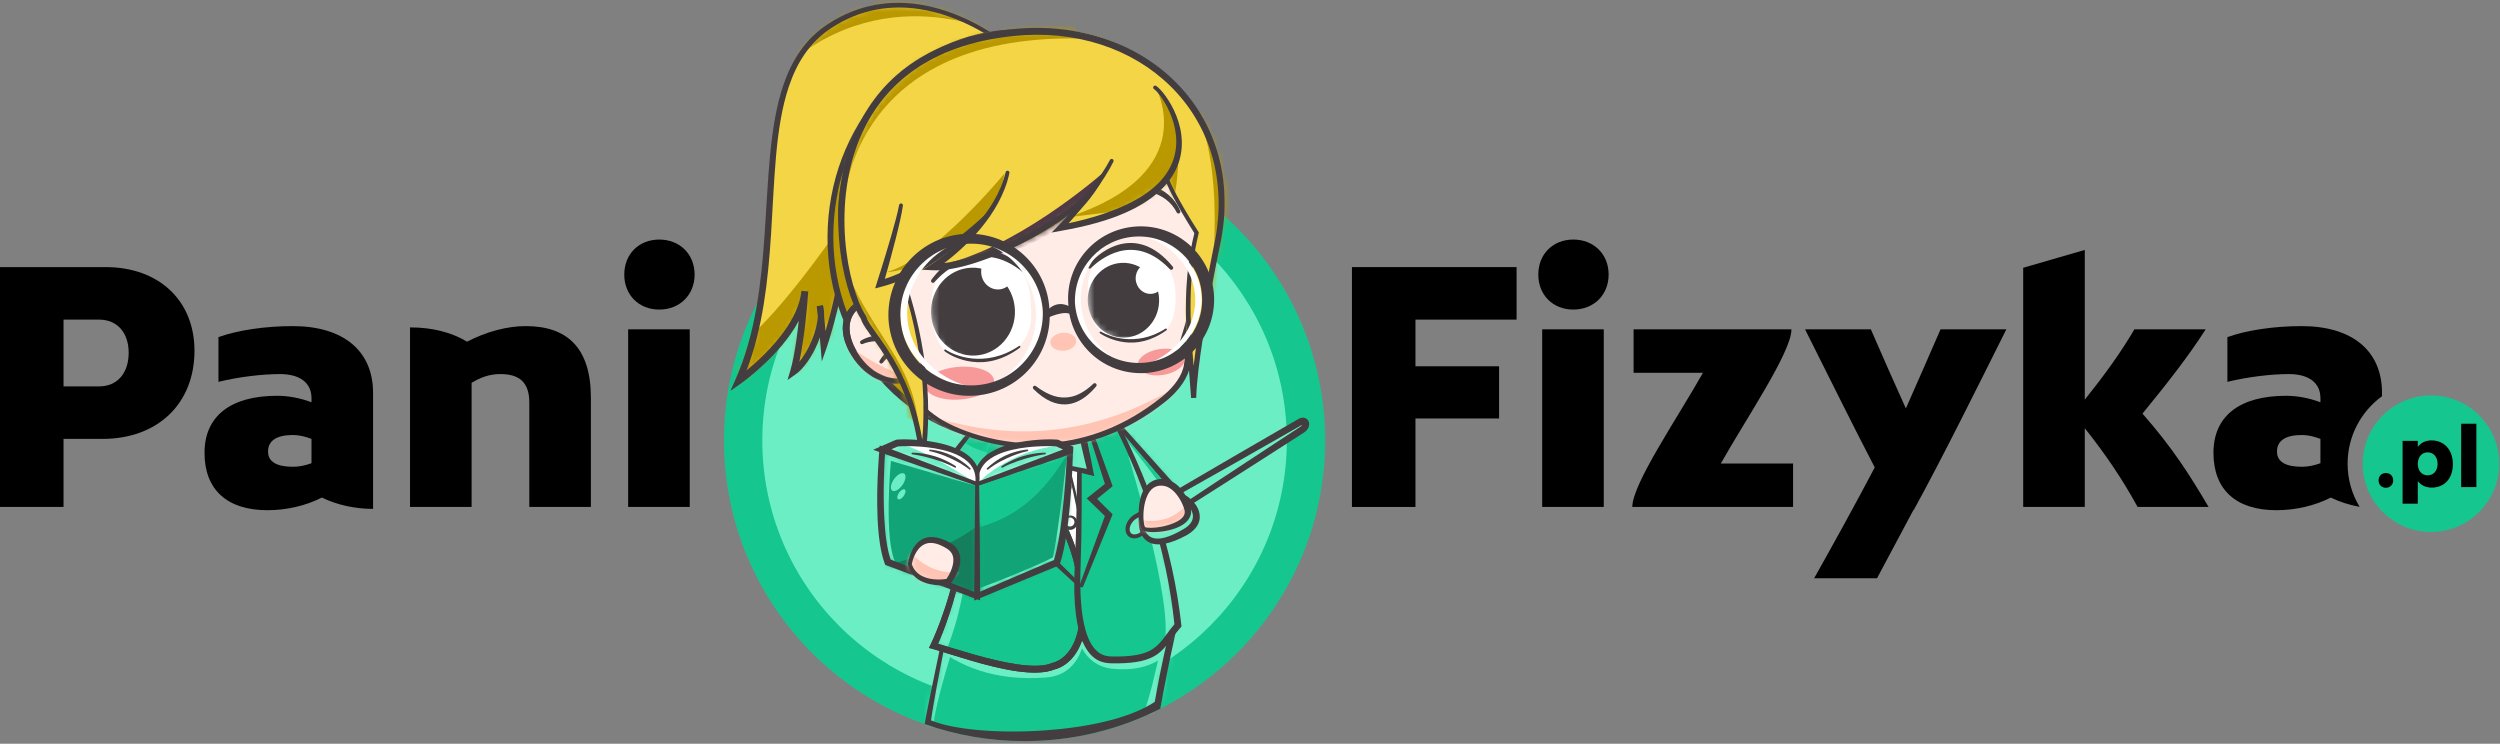 <?xml version="1.0" encoding="UTF-8"?> <svg xmlns="http://www.w3.org/2000/svg" xmlns:xlink="http://www.w3.org/1999/xlink" width="400px" height="119px" viewBox="0 0 400 119" version="1.1"><rect x="0" y="0" width="400" height="119" fill="#808080" stroke="none"/><title>Group 186</title><defs><path d="M2.816,0.544 C2.816,0.544 0.547,11.341 0.149,14.524 C6.978,17.669 28.392,17.462 36.896,11.646 C37.384,8.94 37.685,7.012 39.242,0.054 L2.816,0.544 Z" id="path-1"></path><path d="M33.727,33.329 C35.256,14.51 25.339,0.341 25.339,0.341 L5.792,2.026 L0.216,33.329 C11.139,36.74 22.271,37.439 33.727,33.329 Z" id="path-3"></path><path d="M11.768,0.243 C11.768,0.243 21.295,15.067 23.156,23.232 C26.559,38.16 19.306,39.412 19.306,39.412 C14.994,41.273 4.409,37.376 0.101,36.173 C0.101,36.173 6.435,23.292 5.366,7.813 L11.768,0.243 Z" id="path-5"></path><polygon id="path-7" points="8.084 6.457 4.312 10.661 0.238 0.022"></polygon><path d="M0.082,0.175 L14,16.071 C14,16.071 12.466,18.989 7.851,21.521 L0.082,0.175 Z" id="path-9"></path><path d="M0.428,1.595 C0.428,1.595 0.71,16.254 0.163,24.61 C-0.832,39.806 5.569,39.772 5.569,39.772 C10.483,40.581 13.324,37.559 16.209,34.247 C16.209,34.247 16.155,21.659 8.479,6.439 L5.317,0.064 L0.428,1.595 Z" id="path-11"></path><polygon id="path-13" points="0.418 8.711 5.386 9.779 3.253 0.009"></polygon><path d="M10.653,0.09 C5.944,5.36 1.382,13.111 0.417,18.722 L8.245,22.158 C8.245,22.158 11.468,3.675 14.222,1.024 L10.653,0.09 Z" id="path-15"></path><path d="M0.788,7.435 C0.115,6.69 -0.172,-0.178 3.834,0.094 C6.506,0.275 7.771,3.846 7.87,4.562 C8.266,7.439 1.461,8.18 0.788,7.435 Z" id="path-17"></path><path d="M42.759,6.865 C42.759,6.865 28.317,-5.331 14.52,3.791 C0.184,13.269 8.967,40.257 0.024,60.525 C0.024,60.525 9.882,53.608 10.624,46.173 C10.624,46.173 10.067,54.814 8.793,59.079 C11.458,57.221 13.911,51.397 13.021,48.527 C13.021,48.527 13.319,51.002 13.641,55.075 C13.641,55.075 18.162,42.187 16.865,32.892 C15.568,23.595 32.352,13.006 42.759,6.865 Z" id="path-19"></path><path d="M10.552,49.558 C10.552,49.558 9.304,53.479 15.672,57.732 C19.424,60.237 35.773,67.231 51.747,54.478 C54.178,52.537 57.014,49.086 54.793,45.636 C68.064,4.484 39.977,-0.49 28.037,0.061 C11.172,0.839 -14.418,17.005 10.552,49.558 Z" id="path-21"></path><path d="M10.922,3.978 C9.117,0.437 4.213,-0.899 1.68,1.248 C-0.853,3.394 -0.157,7.165 2.412,10.197 C4.543,12.713 7.605,13.725 9.933,12.832 L10.922,3.978 Z" id="path-23"></path><path d="M7.921,0.1 C16.332,0.103 15.969,6.785 16.115,8.243 C16.344,10.52 16.629,16.148 8.673,17.08 C1.88,17.875 0.364,13.637 0.156,8.951 C-0.051,4.265 2.683,0.098 7.921,0.1 Z" id="path-25"></path><path d="M6.974,0.436 C-0.383,1.092 0.453,6.909 0.439,8.195 C0.416,10.205 0.604,15.149 7.635,15.346 C13.638,15.513 14.635,11.688 14.452,7.574 C14.27,3.46 11.555,0.028 6.974,0.436 Z" id="path-27"></path><path d="M35.249,31.992 C37.72,29.846 38.93,27.476 38.93,27.476 C35.079,33.504 17.215,39.642 15.669,37.727 L9.976,40.074 C9.742,39.392 14.64,51.447 13.179,68.992 C10.041,52.241 3.693,47.362 3.156,44.948 C-3.204,32.374 -0.764,3.264 27.606,0.741 C50.025,-3.572 65.899,18.472 60.446,34.226 C60.446,34.226 58.19,48.924 56.805,56.034 C54.521,47.854 55.043,40.478 57.008,33.036 C55.782,31.119 54.059,27.729 52.365,24.258 C51.693,25.632 42.017,31.988 35.249,31.992 Z" id="path-29"></path><path d="M24.432,11.822 C24.802,18.519 19.667,24.256 12.97,24.627 C6.275,24.998 0.537,19.862 0.166,13.166 C-0.204,6.47 4.931,0.732 11.627,0.362 C18.323,-0.009 24.061,5.126 24.432,11.822 Z" id="path-31"></path><path d="M0.092,11.612 C0.426,17.636 5.586,22.255 11.61,21.922 C17.633,21.588 22.253,16.427 21.92,10.404 C21.586,4.381 16.425,-0.239 10.402,0.094 C4.378,0.428 -0.241,5.589 0.092,11.612 Z" id="path-33"></path><path d="M0.308,5.311 L15.173,0.091 C15.173,0.091 14.812,12.702 13.035,17.897 L0.308,23.258 L0.308,5.311 Z" id="path-35"></path><path d="M15.173,0.091 C15.173,0.091 14.812,12.702 13.035,17.897 L0.513,23.172 L0.308,12.303 C8.649,10.22 12.521,4.1 15.01,0.148 L15.173,0.091 Z" id="path-37"></path><path d="M15.173,0.091 C15.173,0.091 14.812,12.702 13.035,17.897 L0.513,23.172 L0.308,12.303 C8.649,10.22 12.521,4.1 15.01,0.148 L15.173,0.091 Z" id="path-39"></path><path d="M15.641,5.534 L0.478,0.243 C0.478,0.243 -0.623,13.019 1.369,18.28 L15.641,23.709 L15.641,5.534 Z" id="path-41"></path><path d="M0.308,6.664 C-0.855,-0.566 12.971,0.017 13.135,0.124 L15.472,1.195 L0.308,6.664 Z" id="path-43"></path><path d="M15.19,6.664 C16.353,-0.566 2.528,0.017 2.363,0.124 L0.027,1.145 L15.19,6.664 Z" id="path-45"></path><path d="M0.365,4.189 C0.365,4.189 1.159,-1.943 6.513,1.182 C9.606,2.988 6.513,6.981 6.513,6.981 C6.513,6.981 1.421,7.879 0.365,4.189 Z" id="path-47"></path></defs><g id="Page-1" stroke="none" stroke-width="1" fill="none" fill-rule="evenodd"><g id="Group-186"><path d="M16.906,42.737 L0,42.737 L0,81.114 L10.165,81.114 L10.165,70.223 L16.388,70.223 C25.256,70.223 31.116,64.57 31.116,56.117 C31.116,48.079 25.411,42.737 16.906,42.737 Z M15.869,61.822 L10.165,61.822 L10.165,51.139 L15.869,51.139 C18.773,51.139 20.589,53.265 20.589,56.428 C20.589,59.696 18.773,61.822 15.869,61.822 Z" id="Fill-1" fill="#000000"></path><path d="M59.691,62.859 C59.691,56.117 54.92,52.176 46.83,52.176 C42.37,52.176 37.962,52.85 34.954,53.939 L34.954,61.096 C38.117,60.318 41.903,59.851 44.807,59.851 C47.971,59.851 49.838,61.251 49.838,63.689 L49.838,64.363 C47.919,63.637 46,63.326 44.34,63.326 C36.873,63.326 32.724,66.593 32.724,72.453 C32.724,78.365 36.354,81.632 42.785,81.632 C45.896,81.632 48.956,80.906 51.497,79.61 C53.831,80.751 56.735,81.425 59.691,81.425 L59.691,62.859 Z M42.888,72.246 C42.888,70.483 44.289,69.601 46.882,69.601 C47.763,69.601 48.749,69.808 49.838,70.223 L49.838,74.113 C48.852,74.476 47.867,74.683 46.882,74.683 C44.289,74.683 42.888,73.905 42.888,72.246 Z" id="Fill-2" fill="#000000"></path><path d="M84.117,52.176 C81.161,52.176 77.842,53.057 74.731,54.665 C72.293,53.213 69.285,52.383 65.603,52.383 L65.603,81.114 L75.457,81.114 L75.457,61.251 C76.909,60.37 78.309,59.851 80.072,59.851 C83.184,59.851 84.688,61.251 84.688,64.415 L84.688,81.114 L94.541,81.114 L94.541,63.637 C94.541,55.599 90.703,52.176 84.117,52.176 Z" id="Fill-3" fill="#000000"></path><path d="M105.484,49.531 C108.751,49.531 111.136,47.197 111.136,43.93 C111.136,40.663 108.751,38.329 105.484,38.329 C102.216,38.329 99.883,40.663 99.883,43.93 C99.883,47.197 102.216,49.531 105.484,49.531 Z M100.505,81.114 L110.359,81.114 L110.359,52.694 L100.505,52.694 L100.505,81.114 Z" id="Fill-4" fill="#000000"></path><polygon id="Fill-5" fill="#000000" points="242.654 51.139 242.654 42.737 216.309 42.737 216.309 81.114 226.474 81.114 226.474 66.956 239.853 66.956 239.853 58.607 226.474 58.607 226.474 51.139"></polygon><path d="M251.729,49.531 C254.997,49.531 257.382,47.197 257.382,43.93 C257.382,40.663 254.997,38.329 251.729,38.329 C248.462,38.329 246.129,40.663 246.129,43.93 C246.129,47.197 248.462,49.531 251.729,49.531 Z M246.751,81.114 L256.604,81.114 L256.604,52.694 L246.751,52.694 L246.751,81.114 Z" id="Fill-6" fill="#000000"></path><path d="M275.326,74.165 C279.423,66.904 286.631,56.325 286.631,52.694 L261.375,52.694 L261.375,59.644 L272.474,59.644 C268.377,66.904 261.168,77.432 261.168,81.114 L286.891,81.114 L286.891,74.165 L275.326,74.165 Z" id="Fill-7" fill="#000000"></path><path d="M310.487,52.694 C308.724,56.791 306.961,60.733 304.938,65.348 C302.864,60.733 301.1,56.791 299.337,52.694 L288.809,52.694 C292.44,59.903 296.277,67.734 299.959,74.787 C296.848,80.699 293.581,86.611 290.262,92.523 L300.322,92.523 L306.131,81.632 L306.183,81.632 C310.85,73.127 316.192,62.34 321.015,52.694 L310.487,52.694 Z" id="Fill-8" fill="#000000"></path><path d="M353.375,81.114 C350.316,75.928 347.619,71.675 342.796,66.178 C346.685,61.407 350.056,57.154 352.909,52.694 L341.499,52.694 C339.321,56.428 336.676,60.059 333.565,63.948 L333.565,39.989 L323.711,42.841 L323.711,81.114 L333.565,81.114 L333.565,68.512 C336.988,72.816 339.632,76.758 342.018,81.114 L353.375,81.114 Z" id="Fill-9" fill="#000000"></path><path d="M388.958,63.271 C394.986,63.271 399.879,68.164 399.879,74.192 C399.879,80.219 394.986,85.113 388.958,85.113 C382.931,85.113 378.037,80.219 378.037,74.192 C378.037,68.164 382.931,63.271 388.958,63.271 Z" id="Fill-10" fill="#15C78F"></path><path d="M368.259,52.176 C376.349,52.176 381.121,56.117 381.121,62.859 L381.121,63.396 C377.786,65.822 375.616,69.756 375.616,74.192 C375.616,76.719 376.32,79.083 377.543,81.099 C375.877,80.793 374.303,80.283 372.927,79.61 C370.386,80.906 367.326,81.632 364.214,81.632 C357.784,81.632 354.153,78.365 354.153,72.453 C354.153,66.593 358.302,63.326 365.77,63.326 C367.43,63.326 369.348,63.637 371.267,64.363 L371.267,63.689 C371.267,61.251 369.4,59.851 366.237,59.851 C363.333,59.851 359.547,60.318 356.383,61.096 L356.383,53.939 C359.391,52.85 363.799,52.176 368.259,52.176 Z M368.311,69.601 C365.718,69.601 364.318,70.483 364.318,72.246 C364.318,73.905 365.718,74.683 368.311,74.683 C369.297,74.683 370.282,74.476 371.267,74.113 L371.267,74.113 L371.267,70.223 C370.178,69.808 369.193,69.601 368.311,69.601 Z" id="Combined-Shape" fill="#000000"></path><path d="M381.735,75.681 C381.052,75.681 380.574,76.159 380.574,76.856 C380.574,77.553 381.052,78.045 381.735,78.045 C382.419,78.045 382.91,77.553 382.91,76.856 C382.91,76.159 382.419,75.681 381.735,75.681 Z" id="Fill-13" fill="#000000"></path><path d="M389.019,70.461 C388.103,70.461 387.365,70.83 386.846,71.5 L386.846,70.543 L384.414,70.543 L384.414,80.587 L386.846,80.587 L386.846,76.979 C387.365,77.649 388.13,78.018 389.073,78.018 C391.123,78.018 392.462,76.528 392.462,74.274 C392.462,71.978 391.082,70.461 389.019,70.461 Z M388.418,76.05 C387.488,76.05 386.846,75.312 386.846,74.219 C386.846,73.126 387.488,72.374 388.418,72.374 C389.374,72.374 390.016,73.126 390.016,74.219 C390.016,75.312 389.374,76.05 388.418,76.05 Z" id="Fill-14" fill="#000000"></path><polygon id="Fill-15" fill="#000000" points="393.788 77.936 396.22 77.936 396.22 67.797 393.788 67.797"></polygon><path d="M163.93,22.386 C190.474,22.386 212.024,43.936 212.024,70.479 C212.024,76.916 210.757,83.059 208.459,88.672 C201.279,106.207 184.037,118.573 163.93,118.573 C137.387,118.573 115.836,97.023 115.836,70.479 C115.836,43.936 137.387,22.386 163.93,22.386 Z" id="Fill-16" fill="#15C78F"></path><path d="M163.93,28.52 C187.089,28.52 205.89,47.321 205.89,70.479 C205.89,93.638 187.089,112.439 163.93,112.439 C140.772,112.439 121.97,93.638 121.97,70.479 C121.97,47.321 140.772,28.52 163.93,28.52 Z" id="Fill-17" fill="#6CEEC5"></path><path d="M163.93,36.012 C182.953,36.012 198.397,51.457 198.397,70.479 C198.397,89.502 182.953,104.946 163.93,104.946 C144.907,104.946 129.463,89.502 129.463,70.479 C129.463,51.457 144.907,36.012 163.93,36.012 Z" id="Fill-18" fill="#6CEEC5"></path><path d="M163.93,43.609 C178.761,43.609 190.801,55.649 190.801,70.479 C190.801,85.31 178.761,97.35 163.93,97.35 C149.1,97.35 137.06,85.31 137.06,70.479 C137.06,55.649 149.1,43.609 163.93,43.609 Z" id="Fill-19" fill="#6CEEC5"></path><path d="M151.182,101.53 C151.182,101.53 148.912,112.327 148.514,115.51 C155.343,118.655 176.757,118.448 185.261,112.632 C185.749,109.926 186.051,107.998 187.608,101.04 L151.182,101.53 Z" id="Fill-20" fill="#15C78F"></path><g id="Group-26" transform="translate(148.365, 100.986)"><mask id="mask-2" fill="white"><use xlink:href="#path-1"></use></mask><g id="Clip-22"></g><path d="M5.276,-0.957 C5.276,-0.957 0.267,13.84 1.003,16.547 L-4.095,13.863 L1.003,-0.957 L5.276,-0.957 Z" id="Fill-21" fill="#6CEEC5" mask="url(#mask-2)"></path><path d="M38.378,-2.664 C38.378,-2.664 35.682,12.723 33.738,14.746 L39.499,14.835 L42.129,-0.616 L38.378,-2.664 Z" id="Fill-23" fill="#6CEEC5" mask="url(#mask-2)"></path><path d="M24.966,1.875 C24.966,1.875 24.228,7.001 19.079,7.404 C10.553,8.07 5.066,5.482 1.003,2.351 L24.966,1.875 Z" id="Fill-24" fill="#6CEEC5" mask="url(#mask-2)"></path><path d="M23.959,0.506 C23.959,0.506 24.697,5.633 29.847,6.035 C38.372,6.701 39.47,1.518 43.532,-1.614 L23.959,0.506 Z" id="Fill-25" fill="#6CEEC5" mask="url(#mask-2)"></path></g><path d="M147.954,115.851 C148.129,114.629 148.685,112.045 149.128,109.831 C149.928,105.834 150.881,101.467 150.881,101.467 L150.931,101.226 L151.177,101.222 L187.601,100.522 L188.257,100.513 L188.113,101.153 C187.568,103.628 187.182,105.466 186.885,106.929 C186.351,109.56 185.954,111.662 185.645,113.396 C179.122,116.707 171.742,118.573 163.93,118.573 C158.33,118.573 152.951,117.614 147.954,115.851 Z M151.434,101.835 L186.958,101.563 C186.423,103.927 186.042,105.679 185.752,107.079 C185.695,107.357 185.641,107.622 185.59,107.874 C185.218,109.717 185.01,110.93 184.761,112.305 C180.727,114.975 173.901,116.394 167.138,116.865 C159.83,117.374 152.583,116.771 148.958,115.257 C149.118,114.053 149.467,112.064 149.856,109.971 C150.494,106.527 151.239,102.806 151.434,101.835 Z" id="Fill-27" fill="#433D40"></path><path d="M185.249,99.591 C186.778,80.772 176.861,66.603 176.861,66.603 L157.314,68.288 L151.738,99.591 C162.661,103.002 173.793,103.701 185.249,99.591 Z" id="Fill-28" fill="#FFFFFF"></path><g id="Group-37" transform="translate(151.522, 66.262)"><mask id="mask-4" fill="white"><use xlink:href="#path-3"></use></mask><g id="Clip-30"></g><path d="M14.281,-4.005 C17.276,-4.807 20.323,-3.16 21.082,-0.33 C21.84,2.501 18.005,8.26 18.005,8.26 C18.005,8.26 10.988,5.409 10.23,2.578 C9.471,-0.253 11.287,-3.202 14.281,-4.005 Z" id="Fill-29" fill="#FFC4B3" mask="url(#mask-4)"></path><path d="M21.172,-1.122 C21.172,-1.122 23.59,37.331 29.747,38.49 C35.904,39.649 45.113,29.801 45.113,29.801 L37.849,-1.122 L21.172,-1.122 Z" id="Fill-31" fill="#FFFFFF" mask="url(#mask-4)"></path><path d="M16.923,9.237 L16.887,9.287 L16.895,9.347 L19.252,29.079 L19.489,29.079 L23.883,29.088 L23.839,28.773 C23.476,26.242 22.958,23.382 22.4,20.627 C21.119,14.307 19.661,8.537 19.661,8.537 L19.649,8.486 L19.61,8.45 C19.218,8.087 18.803,7.948 18.368,8.048 C17.917,8.152 17.43,8.529 16.923,9.237 Z M17.208,9.37 C17.649,8.785 18.054,8.458 18.441,8.376 C18.755,8.308 19.049,8.419 19.329,8.672 C19.465,9.255 20.744,14.75 21.899,20.726 C22.409,23.362 22.9,26.091 23.246,28.535 C22.456,28.537 20.418,28.541 19.724,28.543 L17.208,9.37 Z" id="Fill-32" fill="#433D40" mask="url(#mask-4)"></path><path d="M18.752,10.64 C19.269,10.64 19.688,11.06 19.688,11.576 C19.688,12.093 19.269,12.512 18.752,12.512 C18.235,12.512 17.816,12.093 17.816,11.576 C17.816,11.06 18.235,10.64 18.752,10.64 Z" id="Fill-33" fill="#FFFFFF" mask="url(#mask-4)"></path><path d="M18.752,10.487 C18.446,10.47 18.165,10.586 17.953,10.777 C17.734,10.974 17.601,11.259 17.586,11.576 C17.572,11.903 17.698,12.202 17.906,12.423 C18.117,12.648 18.419,12.782 18.752,12.789 C19.085,12.784 19.389,12.65 19.602,12.426 C19.811,12.205 19.938,11.904 19.925,11.576 C19.908,11.258 19.775,10.971 19.554,10.774 C19.341,10.584 19.059,10.468 18.752,10.487 Z M18.752,10.794 C18.962,10.807 19.143,10.909 19.274,11.055 C19.396,11.193 19.462,11.378 19.451,11.576 C19.444,11.765 19.353,11.929 19.226,12.05 C19.102,12.167 18.936,12.238 18.752,12.235 C18.568,12.239 18.4,12.17 18.275,12.053 C18.146,11.932 18.055,11.767 18.047,11.576 C18.037,11.376 18.104,11.19 18.228,11.052 C18.359,10.907 18.542,10.806 18.752,10.794 Z" id="Fill-34" fill="#433D40" mask="url(#mask-4)"></path><path d="M19.688,16.377 C20.205,16.377 20.624,16.796 20.624,17.313 C20.624,17.829 20.205,18.249 19.688,18.249 C19.172,18.249 18.752,17.829 18.752,17.313 C18.752,16.796 19.172,16.377 19.688,16.377 Z" id="Fill-35" fill="#FFFFFF" mask="url(#mask-4)"></path><path d="M19.688,16.223 C19.381,16.206 19.1,16.323 18.889,16.513 C18.67,16.71 18.537,16.995 18.522,17.313 C18.508,17.639 18.634,17.938 18.842,18.159 C19.053,18.384 19.356,18.518 19.688,18.525 C20.021,18.52 20.325,18.387 20.538,18.162 C20.747,17.941 20.874,17.64 20.861,17.313 C20.844,16.994 20.711,16.708 20.49,16.51 C20.277,16.32 19.995,16.204 19.688,16.223 Z M19.688,16.53 C19.898,16.543 20.079,16.646 20.209,16.791 C20.332,16.929 20.397,17.114 20.387,17.313 C20.38,17.502 20.289,17.666 20.162,17.786 C20.038,17.903 19.871,17.974 19.688,17.972 C19.504,17.976 19.336,17.907 19.211,17.79 C19.082,17.669 18.991,17.503 18.983,17.313 C18.973,17.113 19.04,16.927 19.164,16.789 C19.295,16.643 19.477,16.542 19.688,16.53 Z" id="Fill-36" fill="#433D40" mask="url(#mask-4)"></path></g><path d="M185.352,99.88 L185.539,99.813 L185.555,99.616 C186.115,93.197 185.35,87.308 184.088,82.328 C181.621,72.589 177.264,66.321 177.264,66.321 L177.102,66.088 L176.819,66.113 L156.846,67.776 L156.772,68.191 L151.194,99.922 L151.596,100.047 C157.177,101.762 162.808,102.779 168.505,102.815 C174.056,102.85 179.668,101.955 185.352,99.88 Z M184.956,99.367 C179.398,101.303 173.922,102.103 168.514,102.014 C163.039,101.925 157.635,100.925 152.285,99.261 L157.78,68.798 L176.616,67.12 C177.416,68.323 181.059,74.087 183.295,82.534 C184.578,87.38 185.402,93.108 184.956,99.367 Z" id="Fill-38" fill="#433D40"></path><path d="M161.035,67.407 C161.035,67.407 170.562,82.231 172.423,90.396 C175.826,105.324 168.574,106.576 168.574,106.576 C164.261,108.436 153.676,104.54 149.369,103.336 C149.369,103.336 155.702,90.456 154.634,74.977 L161.035,67.407 Z" id="Fill-39" fill="#15C78F"></path><g id="Group-44" transform="translate(149.267, 67.164)"><mask id="mask-6" fill="white"><use xlink:href="#path-5"></use></mask><g id="Clip-41"></g><path d="M12.216,1.419 L11.237,11.737 L11.539,11.89 L15.527,13.957 C15.527,13.957 13.77,18.031 13.77,18.031 L14.038,18.284 L22.869,26.339 C22.992,26.456 23.187,26.45 23.304,26.327 C23.42,26.204 23.415,26.009 23.292,25.892 C23.292,25.892 16.468,19.201 15.024,17.785 L16.954,13.446 L16.488,13.21 L12.292,11.132 L12.828,1.466 C12.841,1.297 12.714,1.149 12.545,1.136 C12.376,1.123 12.228,1.25 12.216,1.419 Z" id="Fill-40" fill="#433D40" mask="url(#mask-6)"></path><path d="M5.366,7.813 C5.366,7.813 7.585,23.487 2.182,36.794 L-7.215,38.552 L5.366,7.813 Z" id="Fill-42" fill="#6CEEC5" mask="url(#mask-6)"></path><path d="M17.159,-2.079 C24.339,-2.079 30.169,-0.215 30.169,2.082 C30.169,4.379 24.339,6.244 17.159,6.244 C9.979,6.244 4.15,4.379 4.15,2.082 C4.15,-0.215 9.979,-2.079 17.159,-2.079 Z" id="Fill-43" fill="#15C78F" mask="url(#mask-6)"></path></g><path d="M161.294,67.24 L161.069,66.89 L160.8,67.208 L154.253,74.852 L154.263,75.003 C154.594,80.233 154.073,85.159 153.248,89.384 C151.65,97.561 148.898,103.105 148.898,103.105 L148.62,103.671 L149.228,103.841 C152.13,104.659 157.869,106.705 162.644,107.391 C165.065,107.739 167.246,107.724 168.736,107.102 C169.24,106.991 172.34,106.123 173.454,101.328 C174.023,98.879 174.065,95.353 172.886,90.291 C172.244,87.552 170.749,84.072 169.028,80.651 C165.599,73.833 161.294,67.24 161.294,67.24 Z M160.999,67.929 C161.908,69.391 165.417,75.128 168.286,81.018 C169.929,84.39 171.364,87.811 171.961,90.501 C173.045,95.365 172.993,98.742 172.43,101.086 C171.374,105.485 168.481,106.037 168.481,106.037 L168.417,106.048 L168.357,106.074 C167.009,106.654 165.015,106.611 162.801,106.295 C158.379,105.664 153.114,103.88 150.099,103 C150.823,101.369 152.888,96.348 154.142,89.553 C154.927,85.298 155.393,80.347 155.016,75.1 C155.016,75.1 160.999,67.929 160.999,67.929 Z" id="Fill-45" fill="#433D40"></path><path d="M160.777,67.572 C160.777,67.572 164.956,74.196 168.277,81.022 C169.917,84.395 171.352,87.815 171.948,90.504 C173.033,95.365 172.98,98.741 172.419,101.083 C171.366,105.476 168.48,106.032 168.48,106.032 L168.415,106.043 L168.355,106.069 C167.008,106.651 165.015,106.613 162.8,106.301 C158.36,105.675 153.069,103.889 150.057,103.018 C150.767,101.422 152.844,96.381 154.097,89.545 C154.884,85.253 155.343,80.253 154.941,74.956 C154.929,74.786 154.782,74.659 154.612,74.67 C154.443,74.682 154.315,74.829 154.327,74.998 C154.652,80.234 154.124,85.164 153.292,89.392 C151.684,97.573 148.925,103.119 148.925,103.119 L148.663,103.652 L149.236,103.812 C152.137,104.635 157.872,106.69 162.645,107.386 C165.064,107.738 167.246,107.726 168.737,107.107 C169.24,106.997 172.348,106.132 173.465,101.331 C174.036,98.88 174.078,95.353 172.898,90.288 C172.256,87.548 170.76,84.068 169.037,80.646 C165.605,73.829 161.294,67.24 161.294,67.24 C161.202,67.098 161.011,67.056 160.869,67.148 C160.726,67.24 160.685,67.43 160.777,67.572 Z" id="Fill-46" fill="#433D40"></path><polygon id="Fill-47" fill="#FFFFFF" points="169.527 74.522 165.755 78.727 161.681 68.087"></polygon><g id="Group-50" transform="translate(161.443, 68.066)"><mask id="mask-8" fill="white"><use xlink:href="#path-7"></use></mask><g id="Clip-49"></g><path d="M4.983,-2.981 C12.163,-2.981 17.993,-1.117 17.993,1.18 C17.993,3.477 12.163,5.342 4.983,5.342 C-2.197,5.342 -8.026,3.477 -8.026,1.18 C-8.026,-1.117 -2.197,-2.981 4.983,-2.981 Z" id="Fill-48" fill="#E4E4E7" mask="url(#mask-8)"></path></g><path d="M169.756,74.728 L169.971,74.489 L169.722,74.285 L160.49,66.437 L161.194,68.274 C161.194,68.274 162.175,70.948 163.209,73.602 C164.244,76.256 165.333,78.888 165.333,78.888 L165.597,79.578 L166.09,79.028 L169.756,74.728 Z M169.072,74.556 C168.465,75.199 166.787,76.977 165.932,77.882 C165.587,76.915 164.92,75.059 164.225,73.213 C163.746,71.936 163.254,70.665 162.871,69.686 C164.84,71.232 168.13,73.816 169.072,74.556 Z" id="Fill-51" fill="#433D40"></path><path d="M176.406,65.085 L190.324,80.981 C190.324,80.981 188.791,83.898 184.176,86.43 L176.406,65.085 Z" id="Fill-52" fill="#6CEEC5"></path><g id="Group-55" transform="translate(176.325, 64.909)"><mask id="mask-10" fill="white"><use xlink:href="#path-9"></use></mask><g id="Clip-54"></g><path d="M2.712,4.042 C2.712,4.042 11.967,15.413 12.61,17.896 L18.906,14.573 L14,5.825 L2.712,4.042 Z" id="Fill-53" fill="#15C78F" mask="url(#mask-10)"></path></g><path d="M176.638,64.882 L176.117,65.19 L183.882,87.211 L184.437,86.907 C185.893,86.113 187.053,85.283 187.956,84.508 C190.045,82.719 190.803,81.232 190.803,81.232 L190.975,80.904 L190.731,80.625 L176.638,64.882 Z M177.308,66.611 C180.271,70.071 188.126,79.244 189.657,81.032 C189.336,81.513 188.584,82.514 187.236,83.667 C186.496,84.3 185.582,84.98 184.46,85.642 L177.308,66.611 Z" id="Fill-56" fill="#433D40"></path><path d="M172.694,67.407 C172.694,67.407 172.976,82.065 172.429,90.422 C171.434,105.617 177.835,105.583 177.835,105.583 C182.749,106.393 185.591,103.37 188.475,100.058 C188.475,100.058 188.421,87.47 180.745,72.25 L177.583,65.875 L172.694,67.407 Z" id="Fill-57" fill="#15C78F"></path><g id="Group-62" transform="translate(172.266, 65.811)"><mask id="mask-12" fill="white"><use xlink:href="#path-11"></use></mask><g id="Clip-59"></g><path d="M-5.84,-0.726 C1.34,-0.726 7.17,1.138 7.17,3.435 C7.17,5.732 1.34,7.596 -5.84,7.596 C-13.02,7.596 -18.849,5.732 -18.849,3.435 C-18.849,1.138 -13.02,-0.726 -5.84,-0.726 Z" id="Fill-58" fill="#15C78F" mask="url(#mask-12)"></path><path d="M1.25,1.346 L4.518,11.612 L1.612,13.93 L2.055,14.365 L4.517,16.754 L0.483,27.766 C0.422,27.925 0.501,28.103 0.659,28.164 C0.818,28.225 0.996,28.147 1.057,27.988 L5.753,16.48 L5.504,16.236 L3.267,14.01 L5.753,11.979 L5.634,11.629 L1.831,1.148 C1.777,0.987 1.602,0.901 1.441,0.956 C1.281,1.011 1.195,1.185 1.25,1.346 Z" id="Fill-60" fill="#433D40" mask="url(#mask-12)"></path><path d="M8.271,7.16 C8.271,7.16 15.653,31.154 14.013,37.05 L19.632,36.106 L21.609,19.921 L8.271,7.16 Z" id="Fill-61" fill="#6CEEC5" mask="url(#mask-12)"></path></g><path d="M172.602,67.113 L172.385,67.181 L172.386,67.409 C172.386,67.409 172.383,74.225 172.248,81.212 C172.185,84.462 172.095,87.748 171.959,90.4 C171.635,96.923 172.312,100.694 173.309,102.876 C174.694,105.91 176.695,106.105 177.825,106.13 C181.066,106.195 183.004,105.824 184.357,105.155 C186.376,104.156 187.097,102.474 188.884,100.414 L189.04,100.236 L189.015,100 C188.311,93.713 186.979,87.841 185.149,82.293 C183.22,76.443 180.739,70.955 177.887,65.712 L177.752,65.461 L177.48,65.546 L172.602,67.113 Z M173.005,67.633 L177.411,66.288 C180.119,71.449 182.457,76.844 184.277,82.575 C186.004,88.011 187.265,93.748 187.91,99.881 C186.347,101.72 185.694,103.259 183.866,104.162 C182.62,104.778 180.831,105.089 177.846,105.035 C176.772,105.018 174.805,104.731 173.695,100.846 C173.063,98.638 172.705,95.347 172.899,90.443 C173.001,87.78 173.052,84.483 173.069,81.222 C173.103,74.98 173.023,68.875 173.005,67.633 Z" id="Fill-63" fill="#433D40"></path><polygon id="Fill-64" fill="#6CEEC5" points="169.527 74.522 174.496 75.59 172.362 65.82"></polygon><g id="Group-67" transform="translate(169.109, 65.811)"><mask id="mask-14" fill="white"><use xlink:href="#path-13"></use></mask><g id="Clip-66"></g><path d="M-2.683,-0.726 C4.497,-0.726 10.326,1.138 10.326,3.435 C10.326,5.732 4.497,7.596 -2.683,7.596 C-9.863,7.596 -15.692,5.732 -15.692,3.435 C-15.692,1.138 -9.863,-0.726 -2.683,-0.726 Z" id="Fill-65" fill="#6CEEC5" mask="url(#mask-14)"></path></g><path d="M169.235,74.427 L169.129,74.751 L169.462,74.823 L175.087,76.179 L174.938,75.493 C174.938,75.493 174.476,73.036 173.96,70.589 C173.444,68.143 172.873,65.709 172.873,65.709 L172.462,63.825 L171.865,65.658 L169.235,74.427 Z M169.936,74.286 L172.232,67.765 C172.416,68.64 172.652,69.732 172.897,70.821 C173.272,72.478 173.671,74.129 173.889,75.018 L169.936,74.286 Z" id="Fill-68" fill="#433D40"></path><path d="M155.861,68.607 C151.152,73.877 146.591,81.628 145.625,87.239 L153.454,90.675 C153.454,90.675 156.676,72.192 159.431,69.541 L155.861,68.607 Z" id="Fill-69" fill="#38DBA8"></path><g id="Group-72" transform="translate(145.209, 68.517)"><mask id="mask-16" fill="white"><use xlink:href="#path-15"></use></mask><g id="Clip-71"></g><path d="M21.218,-3.432 C28.398,-3.432 34.227,-1.568 34.227,0.729 C34.227,3.026 28.398,4.891 21.218,4.891 C14.037,4.891 8.208,3.026 8.208,0.729 C8.208,-1.568 14.037,-3.432 21.218,-3.432 Z" id="Fill-70" fill="#15C78F" mask="url(#mask-16)"></path></g><path d="M155.349,76.568 C155.349,76.568 155.017,78.066 154.625,80.1 C154.418,81.181 154.184,82.411 153.988,83.647 C153.873,84.369 153.782,85.093 153.693,85.788 C153.347,88.525 153.113,90.802 153.113,90.802 C153.087,90.97 153.201,91.127 153.369,91.154 C153.536,91.18 153.694,91.065 153.72,90.898 C153.72,90.898 154.196,88.658 154.705,85.947 C154.835,85.259 154.97,84.541 155.082,83.819 C155.274,82.582 155.429,81.34 155.562,80.248 C155.814,78.191 155.957,76.663 155.957,76.663 C155.983,76.495 155.868,76.338 155.701,76.312 C155.533,76.285 155.375,76.4 155.349,76.568 Z" id="Fill-73" fill="#433D40"></path><path d="M155.632,68.401 C154.225,69.904 152.821,71.61 151.524,73.427 C150.255,75.204 149.079,77.078 148.093,78.952 C147.39,80.289 146.786,81.627 146.303,82.922 C145.747,84.409 145.36,85.843 145.153,87.157 L145.096,87.486 L145.384,87.653 C145.384,87.653 147.025,88.573 149.275,89.572 C150.498,90.116 151.901,90.681 153.315,91.14 C153.476,91.196 153.651,91.112 153.707,90.951 C153.763,90.791 153.678,90.616 153.518,90.56 C152.147,90.048 150.795,89.429 149.615,88.846 C148.002,88.051 146.715,87.32 146.161,86.998 C146.52,85.266 147.233,83.351 148.143,81.364 C148.713,80.12 149.359,78.848 150.066,77.581 C151.813,74.447 153.917,71.345 156.09,68.811 C156.203,68.685 156.192,68.49 156.066,68.377 C155.939,68.264 155.745,68.275 155.632,68.401 Z" id="Fill-74" fill="#433D40"></path><path d="M182.463,85.527 L208.394,68.711 C208.765,68.484 208.989,68.029 208.895,67.695 C208.8,67.361 208.421,67.275 208.05,67.502 L181.646,82.66 C180.766,83.198 180.234,84.277 180.459,85.068 C180.685,85.859 181.582,86.065 182.463,85.527 Z" id="Fill-75" fill="#6CEEC5"></path><path d="M182.623,85.789 C182.625,85.787 182.628,85.786 182.63,85.784 C182.63,85.784 189.163,81.659 195.679,77.506 C202.071,73.432 208.446,69.331 208.686,69.176 C208.998,68.985 209.239,68.685 209.365,68.371 C209.477,68.089 209.496,67.796 209.425,67.544 C209.331,67.212 209.108,66.992 208.822,66.886 C208.531,66.779 208.145,66.798 207.768,67.025 C207.581,67.133 202.72,69.932 197.236,73.124 C189.909,77.389 181.468,82.348 181.468,82.348 C181.465,82.35 181.462,82.352 181.459,82.353 C180.994,82.643 180.615,83.065 180.374,83.526 C180.089,84.07 179.995,84.664 180.142,85.158 C180.276,85.612 180.578,85.917 180.972,86.056 C181.432,86.22 182.033,86.156 182.623,85.789 Z M208.344,67.971 C208.328,68.004 208.306,68.037 208.285,68.069 C208.239,68.136 208.179,68.198 208.107,68.241 C208.103,68.244 208.099,68.247 208.095,68.249 C208.095,68.249 201.627,72.476 195.177,76.731 C188.81,80.931 182.462,85.158 182.299,85.266 C181.969,85.463 181.64,85.542 181.36,85.5 C181.077,85.458 180.858,85.276 180.777,84.977 C180.683,84.633 180.779,84.226 180.984,83.853 C181.175,83.505 181.469,83.187 181.827,82.97 C181.97,82.89 190.427,78.147 197.741,74.006 C203.373,70.817 208.325,67.982 208.325,67.982 C208.33,67.979 208.334,67.977 208.338,67.974 L208.344,67.971 Z" id="Fill-76" fill="#433D40"></path><path d="M182.571,82.068 C182.571,82.068 181.368,89.75 189.535,85.192 C193.592,82.928 190.051,79.514 188.592,79.296 C188.592,79.296 185.218,79.525 182.571,82.068 Z" id="Fill-77" fill="#6CEEC5"></path><path d="M182.358,81.846 L182.283,81.918 L182.267,82.02 C182.267,82.02 181.998,83.49 182.366,84.822 C182.631,85.784 183.224,86.659 184.38,86.983 C185.495,87.295 187.21,87.055 189.801,85.668 C191.854,84.518 192.201,83.082 191.845,81.844 C191.387,80.248 189.615,78.958 188.662,78.832 L188.611,78.825 L188.561,78.828 C188.561,78.828 187.019,78.955 185.194,79.838 C184.267,80.286 183.265,80.928 182.358,81.846 Z M182.864,82.217 C183.73,81.446 184.663,80.921 185.52,80.556 C187.016,79.919 188.283,79.79 188.565,79.768 C189.284,79.92 190.491,80.95 190.807,82.132 C191.037,82.995 190.696,83.923 189.269,84.716 C187.053,86.005 185.589,86.337 184.605,86.106 C183.763,85.909 183.329,85.28 183.101,84.598 C182.775,83.625 182.836,82.547 182.864,82.217 Z" id="Fill-78" fill="#433D40"></path><path d="M182.975,84.52 C182.303,83.775 182.015,76.907 186.021,77.179 C188.693,77.36 189.959,80.931 190.057,81.647 C190.453,84.524 183.648,85.265 182.975,84.52 Z" id="Fill-79" fill="#FFECE6"></path><g id="Group-82" transform="translate(182.187, 77.085)"><mask id="mask-18" fill="white"><use xlink:href="#path-17"></use></mask><g id="Clip-81"></g><path d="M0.024,5.971 C0.024,5.971 4.534,7.554 7.887,3.405 C7.887,3.405 7.794,9.065 7.161,9.417 C6.528,9.768 -1.945,11.245 -1.945,11.245 L0.024,5.971 Z" id="Fill-80" fill="#FFC4B3" mask="url(#mask-18)"></path></g><path d="M182.747,84.726 L182.897,84.892 L182.747,84.726 C182.903,84.908 183.332,85.065 183.938,85.116 C185.035,85.208 186.775,85.025 188.171,84.495 C189.672,83.925 190.723,82.917 190.567,81.576 C190.501,81.061 189.913,79.173 188.662,77.903 C187.979,77.211 187.105,76.709 186.057,76.646 C184.345,76.562 183.294,77.542 182.732,78.912 C182.217,80.168 182.125,81.749 182.239,82.938 C182.325,83.834 182.542,84.512 182.747,84.726 Z M183.204,84.314 C183.097,84.188 183.039,83.857 182.99,83.42 C182.869,82.318 182.975,80.589 183.582,79.283 C184.028,78.325 184.766,77.605 185.985,77.711 C186.754,77.769 187.371,78.175 187.873,78.682 C188.924,79.743 189.484,81.287 189.548,81.717 C189.693,82.635 188.852,83.236 187.838,83.676 C186.578,84.223 184.989,84.476 183.976,84.445 C183.596,84.434 183.307,84.422 183.204,84.314 Z" id="Fill-83" fill="#433D40"></path><path d="M160.91,7.287 C160.91,7.287 146.468,-4.909 132.671,4.213 C118.335,13.691 127.118,40.679 118.175,60.947 C118.175,60.947 128.033,54.03 128.775,46.595 C128.775,46.595 128.218,55.237 126.944,59.501 C129.609,57.643 132.062,51.819 131.172,48.949 C131.172,48.949 131.47,51.424 131.792,55.497 C131.792,55.497 136.313,42.609 135.016,33.314 C133.719,24.018 150.503,13.428 160.91,7.287 Z" id="Fill-84" fill="#F4D546"></path><g id="Group-88" transform="translate(118.151, 0.422)"><mask id="mask-20" fill="white"><use xlink:href="#path-19"></use></mask><g id="Clip-86"></g><path d="M29.86,15.193 C29.86,15.193 10.582,46.865 0.506,54.527 C0.506,54.527 -12.26,67.138 -11.01,67.915 C-9.76,68.691 12.478,70.683 14.383,70.125 C16.288,69.568 29.86,15.193 29.86,15.193 Z" id="Fill-85" fill="#B99800" mask="url(#mask-20)"></path><path d="M40.24,4.476 C40.24,4.476 19.031,-5.367 2.293,15.7 L-3.133,11.565 L26.837,-7.534 L40.24,4.476 Z" id="Fill-87" fill="#B99800" mask="url(#mask-20)"></path></g><path d="M131.174,53.989 C131.217,54.474 131.261,54.99 131.305,55.535 L131.487,57.839 L132.252,55.658 C132.252,55.658 134.444,49.363 135.326,42.379 C135.714,39.313 135.849,36.115 135.442,33.254 C134.856,29.147 137.951,24.799 142.391,20.68 C147.862,15.605 155.411,10.914 161.066,7.552 L161.439,7.332 L161.108,7.052 C161.108,7.052 155.176,2.005 147.246,0.738 C142.717,0.014 137.542,0.52 132.442,3.867 C128.904,6.19 126.726,9.551 125.34,13.612 C123.088,20.216 122.945,28.69 122.339,37.488 C121.798,45.35 120.885,53.474 117.672,60.725 L116.876,62.531 L118.491,61.397 C118.491,61.397 123.201,58.097 126.407,53.583 C126.92,52.861 127.393,52.109 127.804,51.333 C127.701,52.281 127.578,53.297 127.434,54.308 C127.172,56.15 126.844,57.979 126.437,59.349 L126.003,60.8 L127.246,59.935 C128.617,58.975 129.948,57.026 130.821,54.922 C130.949,54.613 131.067,54.301 131.174,53.989 Z M160.367,7.249 C159.01,6.204 153.779,2.47 147.134,1.456 C142.768,0.79 137.788,1.303 132.899,4.559 C129.54,6.795 127.497,10.023 126.199,13.902 C124.006,20.452 123.928,28.844 123.363,37.556 C122.889,44.86 122.074,52.384 119.461,59.257 C121.065,57.938 123.568,55.668 125.505,52.943 C126.898,50.984 128.004,48.79 128.23,46.541 L129.321,46.63 C129.321,46.63 129.063,50.576 128.499,54.461 C128.328,55.639 128.129,56.812 127.9,57.869 C128.659,56.953 129.343,55.763 129.864,54.522 C130.422,53.192 130.799,51.8 130.85,50.612 C130.741,49.576 130.671,49.01 130.671,49.01 L131.654,48.8 C131.818,49.323 131.88,49.939 131.855,50.611 C131.9,51.055 131.95,51.578 132.004,52.174 C132.028,52.434 132.052,52.708 132.077,52.996 C132.798,50.575 133.862,46.552 134.427,42.263 C134.82,39.278 134.972,36.162 134.59,33.373 C134.122,29.944 135.999,26.335 139.145,22.847 C144.548,16.86 153.671,11.182 160.367,7.249 Z" id="Fill-89" fill="#433D40"></path><path d="M164.242,5.05 C180.704,5.812 193.393,21.039 192.56,39.031 C191.726,57.024 177.685,71.012 161.223,70.25 C144.761,69.487 132.073,54.261 132.906,36.268 C133.739,18.276 147.78,4.287 164.242,5.05 Z" id="Fill-90" fill="#B99800"></path><path d="M164.257,4.742 C155.687,4.317 147.753,7.845 141.947,13.851 C136.464,19.522 132.88,27.402 132.445,36.247 C132.013,45.109 134.818,53.318 139.732,59.508 C144.96,66.094 152.571,70.392 161.197,70.803 C169.825,71.195 177.804,67.621 183.621,61.547 C189.09,55.838 192.643,47.92 193.033,39.053 C193.415,30.203 190.574,22.023 185.635,15.869 C180.406,9.353 172.83,5.108 164.257,4.742 Z M164.228,5.357 C172.592,5.775 179.954,9.971 185.014,16.364 C189.788,22.396 192.512,30.385 192.086,39.009 C191.667,47.616 188.182,55.284 182.854,60.811 C177.234,66.641 169.557,70.089 161.248,69.697 C152.938,69.323 145.609,65.182 140.549,58.858 C135.752,52.861 132.989,44.902 133.366,36.29 C133.741,27.66 137.195,19.955 142.509,14.391 C148.14,8.492 155.861,4.998 164.228,5.357 Z" id="Fill-91" fill="#433D40"></path><path d="M144.938,58.999 C144.938,58.999 143.689,62.92 150.058,67.173 C153.81,69.678 170.159,76.673 186.132,63.919 C188.563,61.978 191.4,58.528 189.179,55.077 C202.45,13.925 174.362,8.952 162.423,9.502 C145.558,10.28 119.968,26.446 144.938,58.999 Z" id="Fill-92" fill="#FFECE6"></path><g id="Group-95" transform="translate(134.386, 9.441)"><mask id="mask-22" fill="white"><use xlink:href="#path-21"></use></mask><g id="Clip-94"></g><path d="M11.108,55.906 C25.933,61.76 40.189,60.645 53.861,52.408 C53.861,52.408 56.385,54.768 55.869,57.407 C55.353,60.045 18.842,70.21 11.527,61.034 L11.108,55.906 Z" id="Fill-93" fill="#FFC4B3" mask="url(#mask-22)"></path></g><path d="M144.603,59.069 C144.501,59.552 144.32,61.07 145.464,63.066 C146.212,64.372 147.539,65.894 149.865,67.461 C152.227,69.05 159.532,72.428 168.628,71.637 C174.139,71.157 180.307,69.147 186.428,64.29 C187.985,63.054 189.685,61.22 190.264,59.165 C190.636,57.844 190.561,56.431 189.727,55.011 C194.534,40.066 193.889,29.847 190.563,22.926 C184.628,10.577 170.164,8.621 162.399,8.988 C152.204,9.486 138.895,15.542 135.141,27.306 C132.606,35.249 134.414,45.829 144.603,59.069 Z M145.231,59.092 C145.261,58.996 145.243,58.892 145.182,58.812 C135.215,45.729 133.409,35.35 135.945,27.565 C139.647,16.202 152.577,10.445 162.446,10.016 C169.921,9.68 183.849,11.522 189.567,23.405 C192.83,30.189 193.421,40.21 188.702,54.923 C188.656,55.066 188.676,55.222 188.757,55.348 C189.54,56.558 189.631,57.77 189.319,58.901 C188.803,60.768 187.241,62.419 185.835,63.548 C179.905,68.313 173.915,70.306 168.553,70.809 C159.7,71.64 152.561,68.416 150.25,66.885 C148.025,65.411 146.745,63.979 146.023,62.742 C144.777,60.606 145.231,59.092 145.231,59.092 Z" id="Fill-96" fill="#433D40"></path><path d="M146.21,51.751 C144.404,48.21 139.5,46.874 136.967,49.021 C134.434,51.167 135.131,54.938 137.7,57.97 C139.831,60.486 142.892,61.498 145.22,60.604 C145.698,60.421 146.21,51.751 146.21,51.751 Z" id="Fill-97" fill="#FFECE6"></path><path d="M146.516,51.769 L146.521,51.686 L146.483,51.611 C145.617,49.831 144.007,48.561 142.267,47.951 C140.272,47.252 138.115,47.443 136.65,48.646 C135.411,49.672 134.847,51.049 134.847,52.556 C134.848,54.424 135.745,56.501 137.283,58.323 C138.337,59.546 139.598,60.43 140.895,60.926 C142.44,61.517 144.031,61.567 145.383,61.027 C145.481,60.988 145.641,60.878 145.737,60.62 C145.84,60.342 145.947,59.725 146.037,58.933 C146.328,56.34 146.516,51.769 146.516,51.769 Z M144.912,60.232 C143.792,60.598 142.509,60.486 141.269,59.98 C140.132,59.515 139.031,58.715 138.117,57.617 C136.754,56.014 135.941,54.197 135.919,52.549 C135.903,51.346 136.315,50.235 137.284,49.395 C138.488,48.343 140.309,48.194 142.01,48.726 C143.574,49.216 145.048,50.28 145.896,51.817 L145.896,51.817 C145.84,52.538 145.434,57.649 145.048,59.687 C145.007,59.898 144.947,60.116 144.912,60.232 Z" id="Fill-98" fill="#433D40"></path><g id="Group-101" transform="translate(135.287, 47.773)"><mask id="mask-24" fill="white"><use xlink:href="#path-23"></use></mask><g id="Clip-100"></g><path d="M-0.121,6.986 C-0.121,6.986 6.651,12.876 14.028,13.174 L7.814,17.421 L-2.421,13.84 L-0.121,6.986 Z" id="Fill-99" fill="#FFC4B3" mask="url(#mask-24)"></path></g><path d="M146.483,51.611 C145.624,49.823 144.017,48.542 142.276,47.925 C140.271,47.214 138.101,47.408 136.625,48.616 C135.385,49.654 134.815,51.041 134.831,52.557 C134.85,54.421 135.773,56.484 137.333,58.281 C138.39,59.482 139.645,60.347 140.934,60.827 C142.453,61.391 144.011,61.432 145.33,60.891 C145.489,60.831 145.568,60.653 145.508,60.494 C145.447,60.336 145.269,60.256 145.11,60.317 C143.923,60.743 142.551,60.634 141.229,60.079 C140.084,59.6 138.979,58.779 138.066,57.659 C136.967,56.326 136.251,54.852 136.014,53.455 C135.754,51.913 136.099,50.459 137.31,49.425 C138.504,48.378 140.31,48.231 142.001,48.753 C143.589,49.244 145.088,50.321 145.936,51.89 C146.013,52.041 146.198,52.102 146.349,52.025 C146.5,51.948 146.561,51.762 146.483,51.611 Z" id="Fill-102" fill="#433D40"></path><path d="M138.071,55.025 C138.071,55.025 139.43,54.384 141.229,54.657 C141.792,54.743 142.394,54.926 143.029,55.236 C143.113,55.278 143.199,55.32 143.285,55.366 C142.975,55.521 142.621,55.727 142.266,55.994 C141.719,56.407 141.164,56.961 140.747,57.693 C140.655,57.835 140.695,58.026 140.838,58.118 C140.98,58.211 141.171,58.17 141.263,58.027 C141.697,57.434 142.238,57.018 142.749,56.708 C143.695,56.135 144.563,55.978 144.563,55.978 L144.766,55.048 C144.347,54.715 143.931,54.441 143.514,54.239 C142.757,53.872 142.016,53.706 141.339,53.658 C139.244,53.513 137.765,54.492 137.765,54.492 C137.618,54.576 137.567,54.764 137.651,54.911 C137.735,55.059 137.923,55.11 138.071,55.025 Z" id="Fill-103" fill="#433D40"></path><path d="M170.007,53.257 C171.149,53.164 172.129,53.728 172.194,54.517 C172.258,55.305 171.384,56.021 170.241,56.115 C169.099,56.208 168.119,55.644 168.055,54.855 C167.99,54.067 168.865,53.351 170.007,53.257 Z" id="Fill-104" fill="#FFC4B3"></path><path d="M153.31,58.7 C156.353,58.451 158.919,59.417 159.037,60.857 C159.154,62.297 156.78,63.667 153.737,63.917 C150.694,64.166 148.128,63.199 148.01,61.759 C147.892,60.32 150.267,58.949 153.31,58.7 Z" id="Fill-105" fill="#F79999"></path><path d="M185.47,55.862 C187.536,55.536 189.359,56.196 189.539,57.333 C189.719,58.471 188.187,59.66 186.12,59.986 C184.054,60.312 182.231,59.653 182.051,58.515 C181.871,57.377 183.403,56.189 185.47,55.862 Z" id="Fill-106" fill="#F79999"></path><path d="M156.737,40.657 C165.148,40.66 164.786,47.343 164.932,48.8 C165.16,51.077 165.445,56.706 157.49,57.637 C150.696,58.432 149.18,54.194 148.972,49.508 C148.765,44.823 151.499,40.656 156.737,40.657 Z" id="Fill-107" fill="#FFFFFF"></path><g id="Group-111" transform="translate(148.816, 40.557)"><mask id="mask-26" fill="white"><use xlink:href="#path-25"></use></mask><g id="Clip-109"></g><path d="M6.55,2.279 C10.253,2.115 13.399,5.13 13.571,9.008 C13.743,12.886 10.877,16.168 7.173,16.332 C3.471,16.496 0.324,13.481 0.152,9.603 C-0.019,5.725 2.847,2.443 6.55,2.279 Z" id="Fill-108" fill="#433D40" mask="url(#mask-26)"></path><path d="M10.713,0.102 C12.186,0.037 13.437,1.251 13.506,2.81 C13.576,4.37 12.437,5.689 10.964,5.755 C9.492,5.82 8.24,4.607 8.171,3.047 C8.102,1.487 9.241,0.168 10.713,0.102 Z" id="Fill-110" fill="#FFFFFF" mask="url(#mask-26)"></path></g><path d="M151.116,56.17 C151.187,56.253 152.276,57.083 154.047,57.582 C154.958,57.838 156.05,58.012 157.264,57.942 C157.877,57.907 158.521,57.805 159.188,57.625 C160.46,57.283 161.814,56.65 163.203,55.616 C163.272,55.567 163.288,55.471 163.239,55.402 C163.19,55.333 163.094,55.316 163.025,55.365 C161.639,56.301 160.303,56.84 159.063,57.129 C158.425,57.277 157.814,57.355 157.232,57.39 C156.078,57.458 155.041,57.333 154.167,57.123 C152.488,56.719 151.414,56.037 151.343,55.963 C151.286,55.9 151.189,55.896 151.126,55.953 C151.063,56.01 151.058,56.107 151.116,56.17 Z" id="Fill-112" fill="#433D40"></path><path d="M149.518,45.132 C149.518,45.132 150.721,43.692 152.649,42.52 C153.693,41.886 154.953,41.345 156.374,41.151 C157.116,41.049 157.9,41.033 158.729,41.165 C160.278,41.413 161.972,42.138 163.766,43.649 C163.891,43.763 164.086,43.753 164.2,43.627 C164.313,43.501 164.303,43.306 164.178,43.193 C162.355,41.429 160.576,40.511 158.916,40.158 C157.977,39.959 157.071,39.936 156.223,40.054 C154.642,40.274 153.252,40.952 152.133,41.725 C150.154,43.092 149.026,44.763 149.026,44.763 C148.924,44.899 148.952,45.092 149.088,45.194 C149.224,45.296 149.416,45.268 149.518,45.132 Z" id="Fill-113" fill="#433D40"></path><path d="M180.593,39.641 C173.236,40.297 174.072,46.114 174.058,47.4 C174.035,49.409 174.223,54.354 181.254,54.551 C187.257,54.718 188.254,50.893 188.071,46.779 C187.889,42.664 185.174,39.232 180.593,39.641 Z" id="Fill-114" fill="#FFFFFF"></path><g id="Group-118" transform="translate(173.619, 39.205)"><mask id="mask-28" fill="white"><use xlink:href="#path-27"></use></mask><g id="Clip-116"></g><path d="M5.863,2.854 C9.012,2.714 11.688,5.278 11.834,8.576 C11.98,11.874 9.542,14.664 6.393,14.804 C3.244,14.944 0.569,12.38 0.423,9.082 C0.277,5.784 2.715,2.993 5.863,2.854 Z" id="Fill-115" fill="#433D40" mask="url(#mask-28)"></path><path d="M10.322,2.851 C11.615,2.793 12.714,3.859 12.775,5.228 C12.836,6.598 11.835,7.756 10.543,7.814 C9.25,7.871 8.151,6.806 8.09,5.436 C8.029,4.067 9.03,2.908 10.322,2.851 Z" id="Fill-117" fill="#FFFFFF" mask="url(#mask-28)"></path></g><path d="M174.441,33.225 C175.469,32.253 176.634,31.567 177.833,31.1 C179.113,30.602 180.438,30.39 181.713,30.408 C182.519,30.419 183.305,30.513 184.046,30.714 C185.878,31.209 187.439,32.297 188.269,33.982 C188.339,34.136 188.521,34.205 188.676,34.136 C188.83,34.066 188.899,33.884 188.83,33.729 C188.029,31.772 186.37,30.396 184.34,29.732 C183.518,29.464 182.634,29.314 181.727,29.301 C180.865,29.288 179.981,29.397 179.111,29.632 C177.256,30.131 175.462,31.185 174,32.795 C173.882,32.916 173.885,33.111 174.006,33.23 C174.127,33.348 174.322,33.346 174.441,33.225 Z" id="Fill-119" fill="#433D40"></path><path d="M149.753,37.397 C150.63,36.287 151.683,35.439 152.802,34.804 C153.997,34.126 155.277,33.724 156.541,33.557 C157.341,33.452 158.132,33.431 158.895,33.522 C160.779,33.748 162.48,34.598 163.545,36.145 C163.637,36.288 163.827,36.33 163.97,36.239 C164.113,36.147 164.155,35.957 164.064,35.814 C162.989,33.994 161.148,32.872 159.043,32.509 C158.191,32.362 157.295,32.341 156.395,32.46 C155.54,32.572 154.681,32.808 153.854,33.166 C152.092,33.928 150.469,35.231 149.256,37.035 C149.156,37.172 149.186,37.365 149.324,37.465 C149.461,37.565 149.653,37.534 149.753,37.397 Z" id="Fill-120" fill="#433D40"></path><path d="M176.005,53.331 C176.005,53.331 176.981,54.048 178.584,54.487 C179.384,54.706 180.342,54.86 181.402,54.81 C181.942,54.784 182.508,54.701 183.092,54.552 C184.221,54.266 185.416,53.728 186.635,52.842 C186.705,52.794 186.723,52.698 186.675,52.628 C186.627,52.558 186.531,52.54 186.461,52.589 C185.246,53.377 184.07,53.821 182.975,54.054 C182.419,54.172 181.885,54.232 181.376,54.257 C180.371,54.306 179.466,54.201 178.699,54.027 C177.153,53.677 176.176,53.076 176.176,53.076 C176.106,53.029 176.01,53.048 175.963,53.118 C175.915,53.188 175.934,53.284 176.005,53.331 Z" id="Fill-121" fill="#433D40"></path><path d="M174.575,42.867 C174.575,42.867 175.74,41.651 177.532,40.787 C178.5,40.321 179.652,39.974 180.931,39.98 C181.585,39.982 182.271,40.067 182.989,40.293 C184.303,40.707 185.715,41.545 187.174,43.066 C187.287,43.193 187.481,43.205 187.608,43.092 C187.735,42.979 187.747,42.785 187.634,42.657 C186.183,40.89 184.722,39.854 183.324,39.325 C182.502,39.014 181.698,38.874 180.934,38.873 C179.475,38.87 178.161,39.344 177.093,39.947 C175.22,41.005 174.106,42.469 174.106,42.469 C173.996,42.598 174.012,42.792 174.142,42.902 C174.271,43.011 174.465,42.996 174.575,42.867 Z" id="Fill-122" fill="#433D40"></path><path d="M165.361,62.253 C166.275,63.152 167.197,63.829 168.145,64.239 C168.915,64.572 169.702,64.734 170.486,64.705 C171.076,64.684 171.666,64.55 172.248,64.307 C173.315,63.861 174.36,63.044 175.381,61.823 C175.496,61.699 175.49,61.504 175.366,61.388 C175.241,61.273 175.047,61.279 174.931,61.403 C174.218,62.088 173.512,62.591 172.821,62.956 C172.017,63.383 171.23,63.572 170.446,63.599 C169.643,63.626 168.844,63.476 168.025,63.129 C167.285,62.816 166.529,62.381 165.766,61.791 C165.638,61.679 165.444,61.692 165.332,61.82 C165.221,61.947 165.233,62.142 165.361,62.253 Z" id="Fill-123" fill="#433D40"></path><path d="M169.634,36.473 C172.105,34.327 173.316,31.957 173.316,31.957 C169.464,37.985 151.6,44.123 150.055,42.208 L144.362,44.555 C144.127,43.872 149.025,55.928 147.565,73.472 C144.427,56.722 138.079,51.843 137.541,49.429 C131.182,36.855 133.621,7.745 161.991,5.222 C184.411,0.909 200.284,22.953 194.832,38.707 C194.832,38.707 192.575,53.405 191.191,60.515 C188.906,52.335 189.429,44.959 191.393,37.517 C190.168,35.6 188.444,32.21 186.75,28.739 C186.078,30.113 176.402,36.469 169.634,36.473 Z" id="Fill-124" fill="#F4D546"></path><g id="Group-132" transform="translate(134.386, 4.481)"><mask id="mask-30" fill="white"><use xlink:href="#path-29"></use></mask><g id="Clip-126"></g><path d="M50.524,9.526 C50.524,9.526 58.252,23.152 36.501,30.28 L53.306,28.219 C53.306,28.219 56.472,14.25 50.524,9.526 Z" id="Fill-125" fill="#B99800" mask="url(#mask-30)"></path><path d="M42.88,22.499 C42.88,22.499 30.091,34.054 17.837,37.492 C17.837,37.492 36.248,37.369 42.88,22.499 Z" id="Fill-127" fill="#503A45" mask="url(#mask-30)"></path><path d="M26.362,23.241 C26.362,23.241 15.206,36.83 7.521,39.048 C7.738,39.234 23.859,36.903 26.362,23.241 Z" id="Fill-128" fill="#B99800" mask="url(#mask-30)"></path><path d="M0.506,29.338 C0.506,29.338 0.557,1.05 38.207,1.675 L34.749,-8.959 L-6.312,13.567 L0.506,29.338 Z" id="Fill-129" fill="#B99800" mask="url(#mask-30)"></path><path d="M1.103,39.058 C5.655,49.537 11.484,53.349 12.526,63.196 L-4.118,55.179 L1.103,39.058 Z" id="Fill-130" fill="#B99800" mask="url(#mask-30)"></path><path d="M57.191,13.567 C57.191,13.567 58.798,16.641 59.568,23.241 C60.179,28.483 60.261,35.947 58.59,45.861 C58.59,45.861 68.424,29.952 68.424,31.149 C68.424,32.347 65.022,10.189 65.022,10.189 L57.191,13.567 Z" id="Fill-131" fill="#B99800" mask="url(#mask-30)"></path></g><path d="M157.891,34.078 C157.891,34.078 154.529,37.429 149.845,40.495 C148.192,41.577 146.374,42.621 144.48,43.479 C143.526,43.911 142.557,44.303 141.575,44.618 C141.967,43.248 142.719,40.573 143.364,38.015 C143.869,36.01 144.304,34.078 144.465,32.903 C144.492,32.735 144.377,32.578 144.209,32.551 C144.042,32.525 143.884,32.639 143.858,32.807 C143.654,33.96 143.142,35.844 142.577,37.802 C141.537,41.4 140.302,45.239 140.302,45.239 L140.025,46.14 L140.937,45.902 C142.291,45.559 143.638,45.079 144.938,44.489 C146.227,43.905 147.474,43.22 148.651,42.485 C154.243,38.999 158.336,34.502 158.336,34.502 C158.453,34.379 158.449,34.185 158.326,34.068 C158.203,33.95 158.009,33.955 157.891,34.078 Z" id="Fill-133" fill="#433D40"></path><path d="M144.105,44.723 C144.111,44.743 144.118,44.763 144.126,44.784 C144.215,45.014 144.4,45.522 144.642,46.269 C145.52,48.975 147.14,54.785 147.623,61.759 C147.812,64.478 147.828,67.373 147.558,70.331 C146.961,66.754 145.994,63.777 144.91,61.297 C143.146,57.259 141.07,54.539 139.771,52.699 C139.168,51.847 138.733,51.209 138.624,50.716 L138.606,50.635 L138.561,50.565 C135.526,45.842 132.916,32.324 137.931,21.305 C141.424,13.631 148.645,7.188 162.05,5.773 C172.161,4.686 181.218,7.838 187.265,13.779 C193.404,19.812 196.429,28.718 194.301,38.97 C194.301,38.97 192.742,46.446 191.64,53.694 C191.387,55.359 191.159,57.011 190.978,58.56 C190.689,55.114 190.423,51.502 190.496,47.772 C190.562,44.378 190.91,40.887 191.783,37.337 L191.818,37.196 L191.74,37.074 C191.74,37.074 190.131,34.596 188.735,32.087 C188.042,30.841 187.402,29.588 187.039,28.632 C186.979,28.474 186.802,28.393 186.643,28.453 C186.484,28.513 186.404,28.69 186.464,28.849 C186.83,29.829 187.479,31.115 188.181,32.393 C189.392,34.597 190.76,36.78 191.097,37.314 C190.216,40.863 189.849,44.357 189.764,47.756 C189.622,53.385 190.252,58.753 190.575,63.682 L191.392,63.664 C191.461,61.125 191.922,57.505 192.5,53.826 C193.633,46.607 195.217,39.163 195.217,39.163 L195.217,39.163 C197.466,28.546 194.345,19.304 188.002,13.032 C181.764,6.864 172.398,3.568 161.933,4.671 C148.029,6.162 140.568,12.897 136.968,20.868 C131.846,32.208 134.6,46.084 137.736,51.006 C137.89,51.567 138.351,52.297 139.02,53.233 C140.304,55.033 142.363,57.69 144.118,61.646 C145.489,64.737 146.676,68.622 147.168,73.511 L147.472,76.615 L147.959,73.535 C148.762,68.344 148.605,63.225 148.056,58.761 C147.324,52.811 145.899,48.026 145.143,45.793 C144.927,45.155 144.766,44.725 144.689,44.532 C144.416,43.843 143.96,44.335 144.071,44.655 C144.08,44.68 144.091,44.703 144.105,44.723 Z" id="Fill-134" fill="#433D40"></path><path d="M175.192,29.421 C173.051,32.367 168.296,35.507 163.279,37.951 C160.481,39.314 157.6,40.454 155.03,41.212 C153.592,41.636 152.255,41.945 151.088,42.092 C152.552,40.978 154.863,39.037 156.962,36.491 C158.979,34.045 160.797,31.04 161.502,27.69 C161.539,27.524 161.435,27.36 161.269,27.323 C161.104,27.286 160.939,27.39 160.902,27.556 C160.138,30.77 158.297,33.614 156.298,35.931 C152.902,39.863 149.026,42.265 149.026,42.265 L147.602,43.163 L149.284,43.242 C150.862,43.323 152.982,42.975 155.344,42.273 C157.966,41.494 160.896,40.289 163.724,38.844 C168.818,36.242 173.578,32.85 175.694,29.776 C175.792,29.638 175.759,29.446 175.62,29.348 C175.482,29.25 175.29,29.283 175.192,29.421 Z" id="Fill-135" fill="#433D40"></path><path d="M184.649,14.261 C185.241,14.657 186.631,16.435 187.494,18.818 C188.316,21.09 188.643,23.923 187.262,26.679 C186.107,28.984 183.754,31.197 179.55,33.053 C177.266,34.062 174.45,34.98 170.979,35.719 C172.008,34.577 173.674,32.654 175.236,30.52 C176.343,29.008 177.397,27.39 178.143,25.871 C178.219,25.719 178.159,25.534 178.007,25.457 C177.856,25.38 177.671,25.441 177.594,25.592 C176.825,27.059 175.747,28.611 174.627,30.063 C172.078,33.366 169.295,36.14 169.295,36.14 L168.246,37.208 L169.719,36.941 C173.964,36.203 177.344,35.231 179.995,34.065 C184.501,32.085 186.954,29.602 188.147,27.113 C189.598,24.083 189.188,20.993 188.225,18.542 C187.228,15.999 185.634,14.152 184.983,13.745 C184.841,13.653 184.65,13.693 184.558,13.836 C184.465,13.979 184.506,14.169 184.649,14.261 Z" id="Fill-136" fill="#433D40"></path><g id="Group-140" transform="translate(142.954, 37.852)"><mask id="mask-32" fill="white"><use xlink:href="#path-31"></use></mask><g id="Clip-138"></g><path d="M16.193,24.438 C16.002,24.455 15.81,24.469 15.618,24.48 C7.958,24.904 1.433,19.714 1.056,12.897 C0.678,6.079 6.59,0.2 14.25,-0.224 C14.443,-0.234 14.635,-0.242 14.826,-0.245 C7.448,0.433 1.839,6.187 2.207,12.833 C2.575,19.478 8.785,24.578 16.193,24.438 Z" id="Fill-137" fill="#FFFFFF" mask="url(#mask-32)"></path><path d="M11.815,24.68 C11.982,24.678 12.15,24.672 12.319,24.663 C19.015,24.292 24.151,18.555 23.78,11.858 C23.409,5.163 17.672,0.027 10.975,0.398 C10.807,0.407 10.639,0.42 10.473,0.436 C16.95,0.343 22.411,5.387 22.773,11.914 C23.134,18.442 18.263,24.058 11.815,24.68 Z" id="Fill-139" fill="#FFFFFF" mask="url(#mask-32)"></path></g><path d="M167.92,49.645 C167.778,46.126 166.211,43.001 163.808,40.788 C161.379,38.552 158.092,37.261 154.537,37.411 C150.95,37.57 147.765,39.174 145.523,41.637 C143.267,44.115 141.978,47.463 142.157,51.071 C142.372,54.679 144.018,57.871 146.533,60.088 C149.034,62.294 152.382,63.54 155.97,63.303 C159.525,63.056 162.654,61.406 164.821,58.91 C166.963,56.441 168.172,53.159 167.92,49.645 Z M166.851,49.704 C166.975,52.886 165.793,55.816 163.789,57.987 C161.811,60.13 159.021,61.524 155.879,61.654 C152.77,61.793 149.905,60.649 147.768,58.708 C145.645,56.779 144.242,54.052 144.083,50.964 C143.894,47.875 144.982,45.005 146.878,42.85 C148.788,40.679 151.515,39.222 154.625,39.016 C157.767,38.8 160.699,39.882 162.903,41.799 C165.132,43.739 166.627,46.525 166.851,49.704 Z" id="Fill-141" fill="#433D40"></path><g id="Group-145" transform="translate(171.364, 36.95)"><mask id="mask-34" fill="white"><use xlink:href="#path-33"></use></mask><g id="Clip-143"></g><path d="M8.711,22.073 C8.88,22.07 9.049,22.064 9.22,22.054 C15.988,21.679 21.211,16.485 20.878,10.461 C20.544,4.438 14.779,-0.148 8.012,0.227 C7.841,0.236 7.672,0.248 7.503,0.264 C14.049,0.14 19.535,4.646 19.86,10.518 C20.185,16.39 15.23,21.473 8.711,22.073 Z" id="Fill-142" fill="#FFFFFF" mask="url(#mask-34)"></path><path d="M12.649,21.855 C12.499,21.869 12.348,21.881 12.196,21.889 C6.173,22.223 1.012,17.603 0.678,11.58 C0.345,5.556 4.965,0.395 10.988,0.062 C11.14,0.054 11.291,0.048 11.441,0.046 C5.641,0.606 1.26,5.658 1.584,11.53 C1.909,17.401 6.822,21.939 12.649,21.855 Z" id="Fill-144" fill="#FFFFFF" mask="url(#mask-34)"></path></g><path d="M170.922,48.592 C171.04,51.776 172.451,54.608 174.62,56.616 C176.816,58.65 179.796,59.824 183.02,59.696 C186.275,59.554 189.169,58.1 191.203,55.864 C193.249,53.615 194.413,50.573 194.247,47.3 C194.045,44.032 192.548,41.142 190.265,39.137 C187.998,37.146 184.967,36.022 181.721,36.242 C178.508,36.467 175.68,37.959 173.722,40.217 C171.786,42.448 170.693,45.415 170.922,48.592 Z M171.991,48.532 C171.881,45.685 172.939,43.064 174.733,41.122 C176.503,39.205 179,37.961 181.81,37.846 C184.588,37.727 187.146,38.754 189.052,40.492 C190.942,42.217 192.186,44.652 192.321,47.407 C192.486,50.157 191.512,52.71 189.823,54.629 C188.121,56.561 185.697,57.861 182.929,58.047 C180.128,58.246 177.513,57.289 175.543,55.585 C173.545,53.857 172.2,51.373 171.991,48.532 Z" id="Fill-146" fill="#433D40"></path><path d="M167.594,50.926 C168.074,50.622 168.548,50.469 169.01,50.333 C169.155,50.29 169.299,50.259 169.441,50.225 C169.58,50.192 169.715,50.156 169.854,50.134 C170.341,50.06 170.837,50.044 171.381,50.285 C171.58,50.415 171.847,50.36 171.977,50.161 C172.107,49.963 172.052,49.696 171.853,49.565 C171.3,49.05 170.711,48.782 170.092,48.676 C169.794,48.625 169.49,48.634 169.191,48.694 C168.91,48.749 168.633,48.852 168.375,49.007 C167.871,49.309 167.43,49.741 167.011,50.292 C166.837,50.453 166.825,50.725 166.985,50.9 C167.146,51.076 167.419,51.087 167.594,50.926 Z" id="Fill-147" fill="#433D40"></path><path d="M156.34,77.435 L171.205,72.215 C171.205,72.215 170.844,84.827 169.067,90.022 L156.34,95.382 L156.34,77.435 Z" id="Fill-148" fill="#15C78F"></path><g id="Group-157" transform="translate(156.032, 72.124)"><mask id="mask-36" fill="white"><use xlink:href="#path-35"></use></mask><g id="Clip-150"></g><path d="M16.257,-1.767 C19.086,14.664 15.44,25.583 0.56,25.694 L0.308,12.303 C10.176,9.839 13.79,1.722 16.257,-1.767 Z" id="Fill-149" fill="#11A476" mask="url(#mask-36)"></path><g id="Group-153" mask="url(#mask-36)"><mask id="mask-38" fill="white"><use xlink:href="#path-37"></use></mask><g id="Clip-152"></g><path d="M14.977,-1.767 C14.977,-1.767 13.041,16.122 12.035,18.677 L17.918,15.968 L20.551,-0.832 L14.977,-1.767 Z" id="Fill-151" fill="#6CEEC5" mask="url(#mask-38)"></path></g><g id="Group-156" mask="url(#mask-36)"><mask id="mask-40" fill="white"><use xlink:href="#path-39"></use></mask><g id="Clip-155"></g><path d="M-0.377,22.395 C-0.377,22.395 13.249,17.378 14.611,15.644 C14.611,15.644 11.593,22.271 11.182,22.395 C10.771,22.519 -0.377,25.694 -0.377,25.694 L-0.377,22.395 Z" id="Fill-154" fill="#6CEEC5" mask="url(#mask-40)"></path></g></g><path d="M156.238,77.145 L156.032,77.217 L156.032,77.435 L155.867,96.095 L156.524,95.819 L169.509,90.434 L169.589,90.2 C170.198,88.412 170.651,85.762 170.963,83.035 C171.565,77.771 171.674,72.229 171.674,72.229 L171.694,71.546 L171.049,71.772 L156.238,77.145 Z M156.649,77.655 L170.706,72.88 C170.629,74.506 170.394,78.793 169.889,82.908 C169.58,85.43 169.177,87.89 168.622,89.612 L156.807,94.668 L156.649,77.655 Z" id="Fill-158" fill="#433D40"></path><path d="M156.34,77.208 L141.177,71.917 C141.177,71.917 140.076,84.693 142.068,89.954 L156.34,95.382 L156.34,77.208 Z" id="Fill-159" fill="#11A476"></path><g id="Group-165" transform="translate(140.699, 71.674)"><mask id="mask-42" fill="white"><use xlink:href="#path-41"></use></mask><g id="Clip-161"></g><path d="M16.17,11.978 C16.17,11.978 12.86,15.78 0.124,19.087 C6.207,22.928 12.29,23.617 18.372,24.817 L16.17,11.978 Z" id="Fill-160" fill="#147E5D" mask="url(#mask-42)"></path><path d="M3.971,4.109 C4.34,4.369 4.211,5.189 3.682,5.939 C3.153,6.688 2.424,7.085 2.055,6.825 C1.686,6.564 1.816,5.744 2.345,4.995 C2.874,4.246 3.602,3.849 3.971,4.109 Z" id="Fill-162" fill="#6CEEC5" mask="url(#mask-42)"></path><path d="M4.063,6.652 C4.271,6.799 4.198,7.261 3.899,7.684 C3.601,8.106 3.19,8.33 2.982,8.183 C2.774,8.037 2.847,7.574 3.145,7.152 C3.444,6.729 3.855,6.505 4.063,6.652 Z" id="Fill-163" fill="#6CEEC5" mask="url(#mask-42)"></path><path d="M15.641,6.11 L1.845,2.063 C1.845,2.063 0.633,14.886 2.626,18.398 L-1.028,18.174 L-1.043,-2.273 L15.641,2.63 L15.641,6.11 Z" id="Fill-164" fill="#6CEEC5" mask="url(#mask-42)"></path></g><path d="M156.648,77.208 L156.648,76.989 L156.441,76.917 L140.763,71.277 L140.711,71.876 C140.711,71.876 140.179,77.491 140.407,82.829 C140.526,85.614 140.864,88.323 141.551,90.15 L141.639,90.382 L141.871,90.47 L156.811,96.065 L156.811,95.382 L156.648,77.208 Z M156.031,77.428 C156.031,77.428 155.905,91.415 155.876,94.698 L142.501,89.529 C141.896,87.796 141.613,85.319 141.483,82.778 C141.266,78.542 141.501,74.125 141.602,72.554 L156.031,77.428 Z" id="Fill-166" fill="#433D40"></path><path d="M156.34,77.435 C155.177,70.206 169.002,70.788 169.167,70.896 L171.503,71.967 L156.34,77.435 Z" id="Fill-167" fill="#FFFFFF"></path><g id="Group-172" transform="translate(156.032, 70.772)"><mask id="mask-44" fill="white"><use xlink:href="#path-43"></use></mask><g id="Clip-169"></g><path d="M0.239,6.664 C0.239,6.664 5.41,1.082 13.957,0.501 L16.166,2.272 L0.239,6.664 Z" id="Fill-168" fill="#6CEEC5" mask="url(#mask-44)"></path><path d="M11.177,1.651 C11.177,1.651 10.456,1.638 9.343,1.822 C8.82,1.908 8.209,2.035 7.552,2.237 C7.215,2.34 6.869,2.468 6.514,2.614 C5.772,2.92 5.002,3.317 4.237,3.807 C4.171,3.845 4.149,3.93 4.188,3.996 C4.227,4.062 4.312,4.084 4.377,4.045 C5.158,3.624 5.94,3.306 6.679,3.046 C7.03,2.922 7.373,2.815 7.699,2.714 C8.339,2.515 8.923,2.357 9.426,2.242 C10.494,1.997 11.187,1.928 11.187,1.928 C11.264,1.925 11.324,1.86 11.32,1.784 C11.318,1.707 11.253,1.648 11.177,1.651 Z" id="Fill-170" fill="#433D40" mask="url(#mask-44)"></path><path d="M8.342,1.147 C8.342,1.147 7.629,1.187 6.561,1.485 C6.059,1.625 5.476,1.819 4.86,2.103 C4.546,2.248 4.225,2.42 3.901,2.615 C3.229,3.018 2.546,3.525 1.885,4.14 C1.827,4.19 1.821,4.277 1.871,4.335 C1.921,4.393 2.009,4.4 2.066,4.35 C2.751,3.802 3.455,3.373 4.128,3.017 C4.451,2.847 4.767,2.697 5.07,2.556 C5.664,2.28 6.212,2.058 6.689,1.893 C7.699,1.542 8.373,1.423 8.373,1.423 C8.45,1.414 8.504,1.345 8.496,1.269 C8.487,1.193 8.418,1.138 8.342,1.147 Z" id="Fill-171" fill="#433D40" mask="url(#mask-44)"></path></g><path d="M169.424,70.409 C169.369,70.383 169.272,70.346 169.126,70.331 C168.97,70.316 168.644,70.296 168.193,70.294 C166.324,70.282 162.24,70.511 159.333,71.907 C157.097,72.982 155.536,74.724 156.037,77.484 L156.096,77.85 L156.444,77.724 L171.689,72.482 L171.731,71.469 L169.397,70.395 L169.424,70.409 Z M169.002,71.428 L170.08,71.919 L156.604,77.007 L156.604,77.007 C156.463,74.837 157.845,73.52 159.7,72.702 C162.51,71.462 166.397,71.352 168.178,71.391 C168.571,71.399 168.859,71.413 169.002,71.428 Z" id="Fill-173" fill="#433D40"></path><path d="M156.34,77.435 C157.503,70.206 143.678,70.788 143.513,70.896 L141.177,71.917 L156.34,77.435 Z" id="Fill-174" fill="#FFFFFF"></path><g id="Group-179" transform="translate(141.15, 70.772)"><mask id="mask-46" fill="white"><use xlink:href="#path-45"></use></mask><g id="Clip-176"></g><path d="M15.19,6.664 C15.19,6.664 5.558,0.187 1.667,0.069 L-1.12,0.937 L5.616,5.118 L15.19,6.664 Z" id="Fill-175" fill="#6CEEC5" mask="url(#mask-46)"></path><path d="M4.814,1.928 C4.814,1.928 5.507,1.997 6.575,2.242 C7.078,2.357 7.662,2.515 8.302,2.714 C8.628,2.815 8.97,2.922 9.322,3.046 C10.061,3.306 10.844,3.624 11.623,4.045 C11.689,4.084 11.775,4.062 11.813,3.996 C11.852,3.93 11.83,3.845 11.764,3.807 C10.999,3.317 10.229,2.92 9.487,2.614 C9.132,2.468 8.786,2.34 8.449,2.237 C7.792,2.035 7.181,1.908 6.657,1.822 C5.545,1.638 4.824,1.651 4.824,1.651 C4.748,1.648 4.684,1.707 4.68,1.784 C4.677,1.86 4.737,1.925 4.814,1.928 Z" id="Fill-177" fill="#433D40" mask="url(#mask-46)"></path><path d="M7.628,1.423 C7.628,1.423 8.302,1.542 9.312,1.893 C9.789,2.058 10.337,2.28 10.931,2.556 C11.234,2.697 11.55,2.847 11.873,3.017 C12.546,3.373 13.251,3.802 13.935,4.35 C13.992,4.4 14.08,4.393 14.13,4.335 C14.18,4.277 14.174,4.19 14.116,4.14 C13.455,3.525 12.772,3.018 12.1,2.615 C11.776,2.42 11.455,2.248 11.141,2.103 C10.525,1.819 9.942,1.625 9.439,1.485 C8.372,1.187 7.659,1.147 7.659,1.147 C7.583,1.138 7.514,1.193 7.506,1.269 C7.497,1.345 7.552,1.414 7.628,1.423 Z" id="Fill-178" fill="#433D40" mask="url(#mask-46)"></path></g><path d="M143.265,70.405 L143.293,70.391 L139.703,71.963 L140.99,72.431 L156.235,77.724 L156.584,77.851 L156.644,77.484 C157.144,74.724 155.584,72.982 153.347,71.907 C150.44,70.511 146.356,70.282 144.487,70.294 C144.036,70.296 143.71,70.316 143.554,70.331 C143.416,70.345 143.321,70.379 143.265,70.405 Z M143.674,71.428 C143.816,71.413 144.105,71.399 144.502,71.391 C146.283,71.352 150.17,71.462 152.98,72.702 C154.835,73.52 156.217,74.836 156.076,77.006 L142.627,71.883 L143.674,71.428 Z" id="Fill-180" fill="#433D40"></path><path d="M145.573,90.293 C145.573,90.293 146.368,84.162 151.722,87.286 C154.815,89.092 151.722,93.085 151.722,93.085 C151.722,93.085 146.63,93.983 145.573,90.293 Z" id="Fill-181" fill="#FFECE6"></path><g id="Group-184" transform="translate(145.209, 86.104)"><mask id="mask-48" fill="white"><use xlink:href="#path-47"></use></mask><g id="Clip-183"></g><path d="M0.365,2.187 C0.365,2.187 3.76,6.307 8.621,5.318 C8.621,5.318 4.336,10.098 3.43,10.262 C2.524,10.427 -2.091,8.202 -2.091,8.202 L0.365,2.187 Z" id="Fill-182" fill="#FFC4B3" mask="url(#mask-48)"></path></g><path d="M145.269,90.254 L145.26,90.317 L145.278,90.378 C145.592,91.608 146.33,92.386 147.198,92.879 C149.15,93.988 151.809,93.578 151.809,93.578 L151.999,93.545 L152.118,93.392 C152.118,93.392 153.746,91.329 153.645,89.392 C153.595,88.43 153.154,87.493 151.99,86.826 C149.917,85.676 148.464,85.763 147.459,86.332 C145.587,87.393 145.269,90.254 145.269,90.254 Z M145.889,90.27 C145.96,89.886 146.402,87.841 147.872,87.107 C148.697,86.695 149.84,86.757 151.453,87.747 C152.217,88.201 152.502,88.816 152.538,89.453 C152.614,90.77 151.744,92.171 151.434,92.626 C150.835,92.717 149.017,92.909 147.568,92.185 C146.846,91.824 146.214,91.234 145.889,90.27 L145.889,90.27 Z" id="Fill-185" fill="#433D40"></path></g></g></svg> 